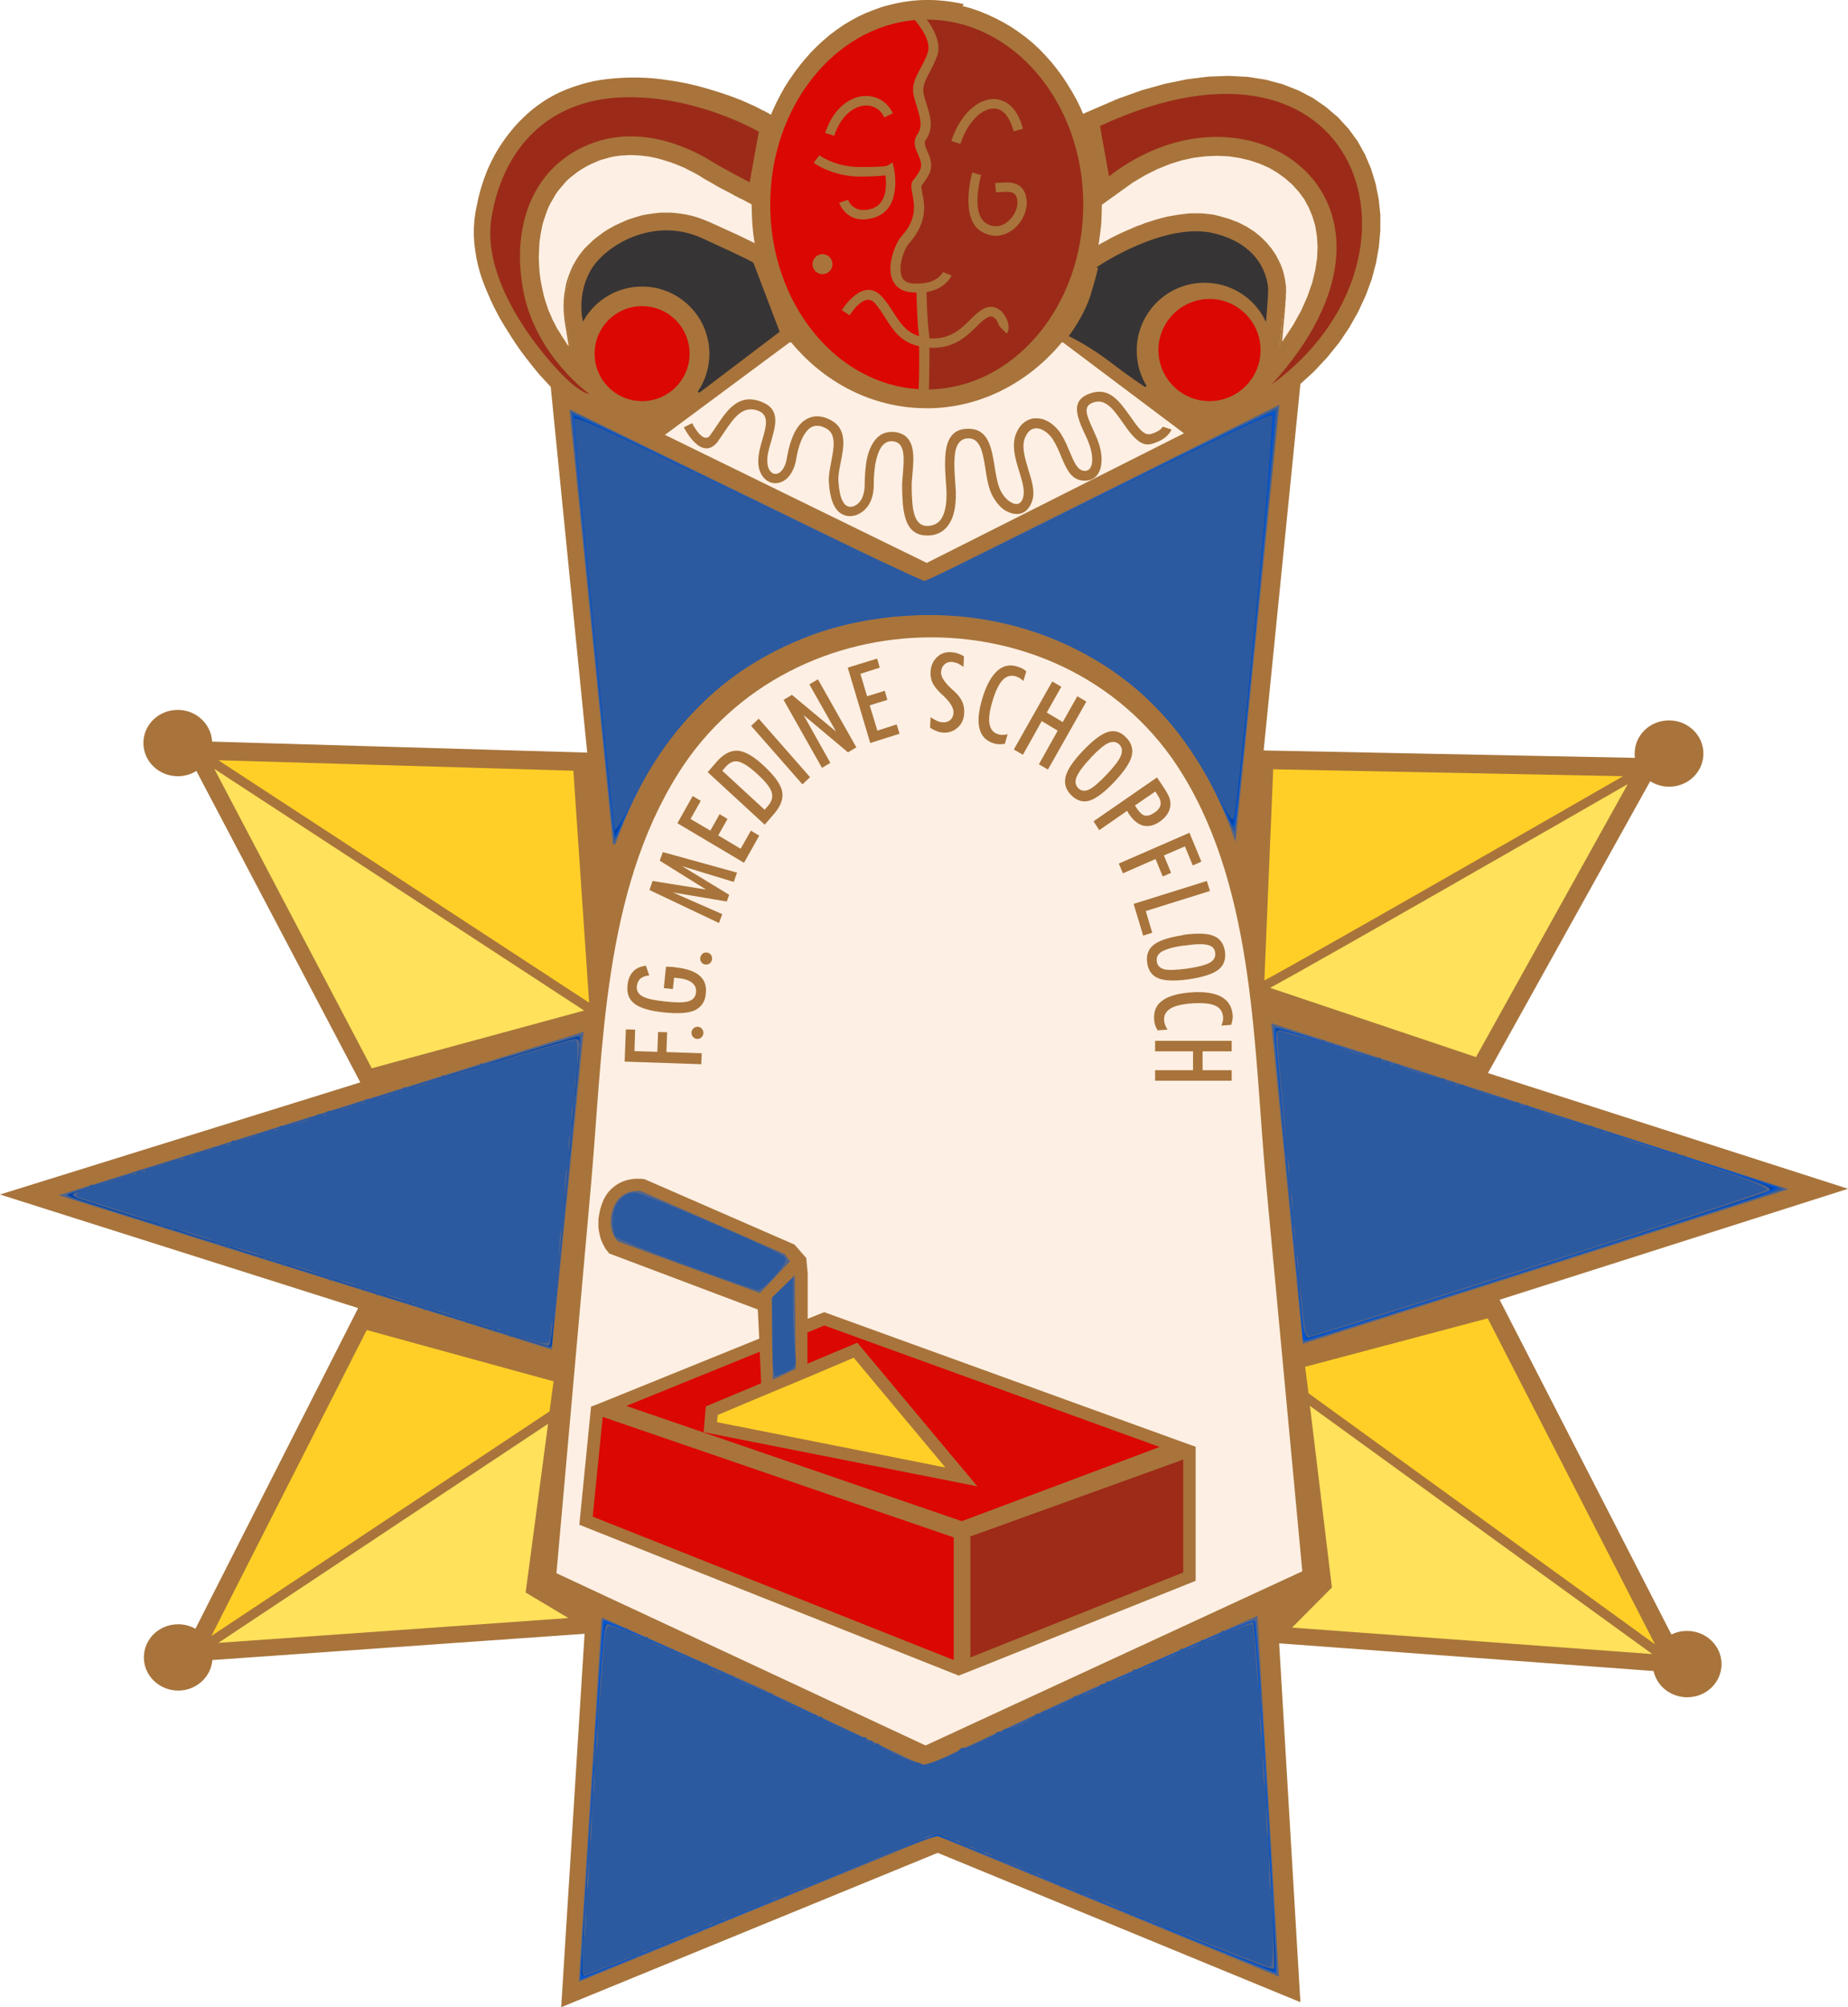 <?xml version="1.0" encoding="UTF-8" standalone="no"?>
<!-- Creator: CorelDRAW X6 -->

<svg
   xmlns:dc="http://purl.org/dc/elements/1.1/"
   xmlns:cc="http://creativecommons.org/ns#"
   xmlns:rdf="http://www.w3.org/1999/02/22-rdf-syntax-ns#"
   xmlns:svg="http://www.w3.org/2000/svg"
   xmlns="http://www.w3.org/2000/svg"
   xmlns:sodipodi="http://sodipodi.sourceforge.net/DTD/sodipodi-0.dtd"
   xmlns:inkscape="http://www.inkscape.org/namespaces/inkscape"
   xml:space="preserve"
   width="7.745in"
   height="8.412in"
   version="1.1"
   style="clip-rule:evenodd;fill-rule:evenodd;image-rendering:optimizeQuality;shape-rendering:geometricPrecision;text-rendering:geometricPrecision"
   viewBox="0 0 7745 8411.962"
   id="svg2"
   inkscape:version="0.91 r13725"
   sodipodi:docname="logo.svg"><sodipodi:namedview
   pagecolor="#ffffff"
   bordercolor="#666666"
   borderopacity="1"
   objecttolerance="10"
   gridtolerance="10"
   guidetolerance="10"
   inkscape:pageopacity="0"
   inkscape:pageshadow="2"
   inkscape:window-width="1680"
   inkscape:window-height="947"
   id="namedview61"
   showgrid="false"
   inkscape:zoom="0.8970306"
   inkscape:cx="88.748356"
   inkscape:cy="413.77178"
   inkscape:window-x="176"
   inkscape:window-y="41"
   inkscape:window-maximized="0"
   inkscape:current-layer="svg2"
   fit-margin-top="0"
   fit-margin-left="0"
   fit-margin-right="0"
   fit-margin-bottom="0" />
 <defs
   id="defs4">
  <style
   type="text/css"
   id="style6">
   <![CDATA[
    .str1 {stroke:#373435;stroke-width:7.874}
    .str0 {stroke:#A8743B;stroke-width:7.874}
    .fil9 {fill:#373435}
    .fil7 {fill:#52658C}
    .fil5 {fill:#FEFEFE}
    .fil4 {fill:#FFCF27}
    .fil3 {fill:#FFE15B}
    .fil2 {fill:#9B2B18}
    .fil8 {fill:#9D2B17}
    .fil0 {fill:#A8743B}
    .fil1 {fill:#DB0703}
    .fil6 {fill:#A8743B;fill-rule:nonzero}
   ]]>
  </style>
 </defs>
 <g
   id="Ebene_x0020_1"
   transform="translate(-265,-1633.973)">
  <g
   id="Hausorden.cdr">
   <path
   class="fil0"
   d="m 4299,1659 36,10 35,12 34,14 34,16 33,17 32,19 31,21 30,22 29,24 27,25 26,27 25,28 24,30 23,31 21,32 20,33 19,34 17,35 9,22 146,-63 101,-36 97,-27 93,-19 89,-11 84,-3 80,4 76,12 71,19 66,26 61,32 55,38 50,43 44,48 38,52 31,56 25,59 19,62 13,64 7,66 0,67 -6,68 -12,68 -18,68 -25,68 -31,67 -37,66 -43,64 -50,62 -56,60 -57,52 -154,1536 1556,31 c -1,-6 -1,-12 -1,-18 0,-77 64,-139 144,-139 79,0 144,62 144,139 0,77 -64,139 -144,139 -29,0 -57,-9 -79,-23 l -680,1223 1509,485 -1460,465 720,1403 c 20,-10 42,-15 66,-15 79,0 144,62 144,139 0,77 -64,139 -144,139 -69,0 -127,-47 -141,-110 l -1569,-116 89,1504 -1520,-626 -1578,647 98,-1565 -1560,110 c -6,72 -68,128 -143,128 -79,0 -144,-62 -144,-139 0,-77 64,-139 144,-139 26,0 51,7 72,19 L 1766,7116 265,6640 1775,6170 1088,4865 c -22,14 -49,22 -78,22 -79,0 -144,-62 -144,-139 0,-77 64,-139 144,-139 77,0 140,59 144,133 l 1572,46 -153,-1533 -3,-3 -10,-11 -11,-12 -12,-13 -13,-14 -13,-16 -14,-17 -14,-18 -15,-19 -15,-20 -15,-21 -15,-22 -15,-23 -15,-24 -15,-24 -15,-25 -14,-26 -14,-27 -13,-27 -12,-28 -12,-28 -11,-29 -10,-30 -8,-30 -7,-31 -5,-31 -4,-31 -2,-32 0,-32 2,-32 4,-32 6,-30 6,-29 7,-28 8,-28 9,-27 10,-27 11,-26 12,-25 13,-25 14,-24 15,-23 16,-23 17,-22 17,-21 18,-20 19,-19 20,-19 21,-18 22,-17 23,-16 24,-15 25,-14 25,-12 26,-11 27,-10 28,-9 28,-8 29,-7 30,-5 30,-4 31,-3 32,-2 32,-1 31,0 31,1 30,2 29,3 29,4 28,4 28,5 27,5 26,6 25,6 25,7 24,7 23,7 22,7 21,7 20,7 19,7 18,7 17,7 16,7 15,7 14,6 12,6 11,6 10,5 9,4 7,4 6,3 4,2 3,2 8,5 8,-19 16,-34 17,-33 18,-32 20,-31 21,-30 22,-29 23,-28 24,-27 25,-25 26,-24 27,-23 28,-21 29,-20 30,-18 31,-17 32,-15 33,-13 33,-12 c 109,-32 208,-42 345,-13 z m -1443,3588 -86,0 18,260 7,-34 13,-56 14,-55 15,-55 17,-55 2,-6 z m 578,-2587 -1,-4 -6,-40 -4,-41 -3,-41 -1,-42 0,-4 -47,-24 -3,-2 -5,-3 -7,-4 -9,-5 -10,-5 -11,-6 -12,-7 -13,-7 -14,-7 -14,-8 -14,-8 -14,-8 -14,-8 -14,-8 -13,-8 -6,-4 -7,-4 -7,-4 -8,-5 -9,-5 -10,-5 -10,-5 -11,-5 -11,-5 -12,-5 -13,-5 -13,-5 -14,-5 -14,-5 -14,-4 -15,-4 -15,-4 -16,-3 -16,-3 -16,-2 -16,-2 -17,-1 -17,-1 -17,0 -17,1 -17,1 -17,2 -17,3 -17,4 -17,5 -17,6 -18,7 -17,8 -17,8 -16,9 -15,9 -15,10 -14,11 -13,11 -13,12 -12,12 -12,13 -11,13 -10,14 -10,15 -9,15 -8,16 -8,16 -7,17 -7,17 -6,18 -5,18 -5,19 -4,19 -3,20 -2,20 -2,21 -1,21 0,22 1,22 1,23 2,23 3,24 4,24 4,23 5,22 6,22 7,21 8,20 8,20 9,19 9,19 10,18 10,17 10,17 11,16 11,15 11,15 6,8 -20,-123 -1,-9 -1,-10 -1,-12 -1,-13 0,-14 0,-16 1,-17 2,-18 3,-18 4,-19 5,-20 6,-20 8,-21 10,-21 11,-21 8,-13 9,-13 10,-12 11,-12 11,-12 12,-12 13,-11 13,-11 14,-11 15,-10 15,-10 16,-9 16,-9 17,-8 17,-8 18,-7 19,-7 19,-6 19,-5 20,-4 20,-4 21,-3 21,-2 21,-1 22,0 22,2 22,3 22,4 23,5 23,7 23,8 22,9 36,17 31,14 28,13 24,11 21,10 18,8 15,7 12,6 10,5 4,2 z m 2200,420 13,-17 41,-64 34,-61 27,-59 20,-57 14,-54 8,-51 2,-48 -3,-46 -8,-43 -12,-40 -16,-38 -20,-35 -23,-32 -27,-30 -30,-27 -33,-24 -36,-21 -39,-17 -41,-14 -44,-10 -46,-6 -47,-2 -49,2 -50,6 -51,11 -52,16 -52,21 -52,26 -52,31 -131,94 0,2 -1,43 -3,42 -4,42 -6,41 -2,10 7,-4 11,-6 12,-7 13,-7 14,-8 15,-8 16,-8 17,-8 18,-8 19,-8 20,-8 20,-8 21,-8 21,-7 22,-7 22,-6 23,-6 23,-5 23,-4 24,-3 24,-2 24,-1 25,0 25,2 25,3 25,5 42,12 39,15 35,18 31,20 27,22 23,23 20,24 16,24 13,24 10,23 8,22 6,20 4,18 2,16 1,14 0,11 0,7 0,7 0,7 0,8 0,8 -1,9 -1,9 -1,9 -1,9 -1,9 -1,9 -1,8 -1,8 -1,7 -1,7 -10,111 z"
   id="path11"
   inkscape:connector-curvature="0"
   style="fill:#a8743b" />
   <path
   class="fil1"
   d="m 4118,3265 c -348,-19 -625,-358 -625,-774 0,-408 267,-743 606,-773 31,37 69,93 54,137 -9,27 -21,48 -31,67 -23,43 -41,75 -23,130 l 3,11 c 19,60 32,99 8,134 -21,30 -10,57 3,85 9,22 20,45 5,70 -9,16 -16,25 -21,31 -7,9 -11,14 -12,23 l 0,0 c -2,10 0,20 4,42 1,5 2,12 4,25 6,37 0,68 -11,93 -11,26 -28,46 -41,61 -16,18 -40,71 -44,120 -1,16 0,33 4,47 l 0,0 c 4,16 12,30 25,42 14,13 34,21 60,23 7,1 14,1 20,1 1,41 3,133 10,173 0,3 1,6 1,10 -55,-17 -81,-59 -108,-100 -14,-23 -29,-45 -48,-66 -80,-88 -168,57 -168,57 l 33,21 c 0,0 61,-100 105,-51 16,18 30,39 43,60 33,52 65,104 143,121 1,56 0,136 -2,179 z M 2956,2917 c 110,0 199,89 199,199 0,110 -89,199 -199,199 -110,0 -199,-89 -199,-199 0,-110 89,-199 199,-199 z m 2378,-30 c 118,0 214,96 214,214 0,118 -96,214 -214,214 -118,0 -214,-96 -214,-214 0,-118 96,-214 214,-214 z M 3712,2699 c 23,0 42,19 42,42 0,23 -19,42 -42,42 -23,0 -42,-19 -42,-42 0,-23 19,-42 42,-42 z m 12,-509 c 17,-53 44,-91 74,-116 26,-22 54,-34 82,-37 28,-3 56,3 79,17 20,12 37,31 48,55 l -36,17 c -8,-17 -19,-30 -33,-38 -16,-10 -35,-14 -54,-11 -20,2 -41,12 -61,28 -25,21 -47,53 -62,98 l -38,-12 z m -26,94 c 0,0 66,50 171,50 105,0 113,-5 113,-5 l 24,-14 6,27 c 0,0 36,165 -80,203 -117,38 -150,-61 -150,-61 l 37,-13 c 0,0 21,63 101,37 63,-20 61,-102 56,-139 -19,2 -52,5 -107,5 -117,0 -194,-58 -194,-58 l 24,-31 z"
   id="path13"
   inkscape:connector-curvature="0"
   style="fill:#db0703" />
   <path
   class="fil2"
   d="m 4149,1716 c 362,0 656,347 656,775 0,425 -289,769 -647,775 1,-42 3,-118 2,-175 100,6 153,-45 197,-88 16,-16 31,-30 46,-38 10,-6 19,-6 25,-2 5,3 10,7 13,12 l 0,0 c 4,6 7,13 9,19 l 0,0 c 2,7 7,9 6,10 l 28,28 c 9,-9 11,-30 4,-50 l 0,0 c -3,-10 -8,-21 -15,-30 l 0,0 c -7,-10 -16,-19 -27,-25 -17,-9 -38,-11 -62,3 -19,10 -36,27 -54,45 -38,38 -85,83 -169,77 l -1,0 c -1,-10 -1,-18 -2,-24 -6,-39 -9,-131 -10,-170 82,-14 105,-69 105,-69 l -36,-15 c 0,0 -23,55 -126,48 -17,-1 -28,-6 -36,-13 -7,-6 -11,-14 -13,-23 l 0,0 c -3,-10 -3,-22 -3,-34 3,-40 21,-82 34,-96 15,-17 34,-41 48,-72 14,-32 22,-70 14,-116 -1,-7 -3,-17 -5,-26 -3,-16 -4,-24 -4,-27 l 0,0 c 0,-1 2,-3 5,-8 5,-7 13,-17 23,-35 25,-42 10,-75 -3,-105 -8,-18 -15,-35 -6,-47 35,-51 20,-98 -3,-169 l -3,-11 c -12,-39 2,-65 20,-100 11,-20 23,-43 34,-73 17,-50 -12,-108 -44,-151 l 2,0 z m 364,468 c -10,-39 -26,-66 -44,-81 -13,-11 -28,-15 -44,-14 -16,1 -34,8 -51,20 -33,24 -64,68 -84,128 l -38,-12 c 22,-68 59,-119 99,-148 23,-17 48,-26 72,-28 25,-1 49,6 71,23 25,20 46,53 58,102 l -38,10 z m -136,183 c 0,0 -47,165 23,204 13,8 27,11 39,11 16,0 31,-6 44,-15 14,-10 25,-23 33,-37 8,-15 13,-31 13,-45 0,-24 -7,-36 -16,-41 -10,-6 -26,-7 -40,-6 l -34,2 -3,-39 34,-2 c 20,-1 43,-1 63,11 20,12 35,35 35,75 0,21 -7,44 -18,65 -11,19 -26,37 -45,50 -19,13 -42,22 -66,22 -19,0 -38,-5 -58,-16 -97,-54 -42,-249 -41,-249 l 38,11 z"
   id="path15"
   inkscape:connector-curvature="0"
   style="fill:#9b2b18" />
   <path
   class="fil2"
   d="m 3445,2186 c 0,0 -262,-155 -573,-144 -310,11 -499,214 -547,503 -48,288 240,606 310,673 70,67 100,67 100,67 0,0 -231,-163 -279,-444 -48,-281 54,-511 278,-602 224,-91 443,28 508,68 65,40 165,91 165,91 l 38,-211 z"
   id="path17"
   inkscape:connector-curvature="0"
   style="fill:#9b2b18" />
   <polygon
   class="fil3"
   points="5755,7526 7190,8566 5680,8455 5847,8287 "
   id="polygon19"
   style="fill:#ffe15b" />
   <polygon
   class="fil4"
   points="5749,7473 5735,7362 6500,7159 7201,8525 "
   id="polygon21"
   style="fill:#ffcf27" />
   <polygon
   class="fil3"
   points="1180,8519 2562,7601 2468,8308 2647,8415 "
   id="polygon23"
   style="fill:#ffe15b" />
   <polygon
   class="fil4"
   points="1151,8490 1802,7208 2585,7423 2568,7549 "
   id="polygon25"
   style="fill:#ffcf27" />
   <polygon
   class="fil3"
   points="2713,5869 1823,6111 1163,4856 "
   id="polygon27"
   style="fill:#ffe15b" />
   <polygon
   class="fil4"
   points="1180,4820 2668,4864 2734,5836 "
   id="polygon29"
   style="fill:#ffcf27" />
   <path
   class="fil3"
   d="m 5588,5774 863,290 636,-1144 c -252,145 -1278,734 -1499,854 z"
   id="path31"
   inkscape:connector-curvature="0"
   style="fill:#ffe15b" />
   <path
   class="fil4"
   d="m 5601,4858 -37,885 c 197,-106 1246,-708 1503,-856 l -1465,-29 z"
   id="path33"
   inkscape:connector-curvature="0"
   style="fill:#ffcf27" />
   <path
   class="fil5"
   d="m 2597,8227 c 516,241 1032,481 1547,722 526,-243 1053,-487 1579,-730 -50,-535 -100,-1070 -150,-1605 -54,-573 -44,-1235 -353,-1737 -471,-766 -1638,-759 -2113,-1 -315,502 -314,1147 -365,1722 -48,543 -97,1087 -145,1630 z m 454,-4770 523,-388 7,0 c 133,161 321,264 531,275 l 46,1 c 220,-3 418,-109 557,-276 l 5,0 507,381 -1078,543 -1098,-537 z"
   id="path35"
   inkscape:connector-curvature="0"
   style="fill:#fdefe3;fill-opacity:1" />
   <polygon
   class="fil0"
   points="2742,7529 2781,7514 3447,7244 3441,7122 2818,6887 2808,6874 2805,6871 2802,6866 2798,6859 2794,6852 2790,6843 2785,6832 2781,6820 2778,6807 2775,6793 2773,6777 2773,6760 2773,6743 2776,6724 2780,6704 2786,6684 2794,6663 2805,6643 2817,6627 2831,6613 2846,6601 2861,6592 2876,6585 2891,6580 2905,6577 2917,6575 2929,6574 2939,6574 2947,6574 2954,6574 2959,6575 2967,6576 3595,6850 3644,6906 3650,6970 3650,7161 3719,7133 5242,7685 5276,7697 5276,7697 5276,7697 5276,8259 4314,8644 4283,8656 4280,8657 4280,8655 2693,8024 2742,7530 2741,7530 "
   id="polygon37"
   style="fill:#a8743b" />
   <path
   class="fil1"
   d="m 2749,7990 42,-418 1471,505 0,514 -1513,-601 z m 474,-462 232,-97 -6,-132 -559,227 1406,483 829,-311 -1405,-509 -71,29 0,131 209,-88 503,602 -1147,-227 9,-108 z"
   id="path39"
   inkscape:connector-curvature="0"
   style="fill:#db0703" />
   <polygon
   class="fil4"
   points="3843,7324 4227,7784 3270,7594 3273,7564 3458,7486 3650,7406 "
   id="polygon41"
   style="fill:#ffcf27" />
   <path
   class="fil2"
   d="m 4875,2162 c 14,77 24,134 38,211 594,-461 1374,111 682,872 718,-523 379,-1594 -720,-1083 z"
   id="path43"
   inkscape:connector-curvature="0"
   style="fill:#9b2b18" />
   <path
   class="fil6"
   d="m 3165,3406 c 0,0 45,92 76,53 l 0,0 0,0 0,-1 c 9,-12 19,-26 28,-40 44,-66 91,-136 185,-101 82,30 63,96 43,166 -9,30 -18,61 -16,88 1,22 9,37 19,44 4,3 9,5 14,5 5,0 10,-1 16,-4 14,-9 28,-29 33,-64 7,-41 18,-78 33,-107 12,-23 27,-41 45,-52 19,-12 41,-17 65,-13 13,2 26,7 40,14 70,37 56,110 42,180 -6,29 -11,57 -9,80 3,37 8,62 17,79 7,14 15,21 25,24 2,0 4,1 7,1 9,0 20,-3 30,-11 11,-9 21,-22 26,-43 3,-11 5,-24 5,-40 0,-28 2,-59 6,-88 5,-34 15,-65 31,-89 18,-27 42,-43 76,-43 5,0 11,0 17,1 84,14 77,100 70,177 -2,21 -4,42 -3,58 l 0,10 c 2,64 5,148 64,148 3,0 4,0 6,0 27,-2 46,-14 57,-35 13,-23 19,-57 19,-96 0,-9 0,-17 -1,-25 0,-8 -1,-19 -2,-30 -2,-30 -4,-60 -3,-90 2,-74 22,-134 101,-131 82,2 94,82 107,161 6,37 12,74 25,99 12,23 27,39 43,48 9,5 17,8 24,7 6,0 12,-2 16,-7 5,-5 10,-13 12,-25 l 0,0 0,0 c 6,-26 -5,-64 -17,-103 -17,-54 -34,-112 -13,-161 10,-24 24,-41 41,-51 13,-8 26,-12 41,-12 14,0 28,2 41,8 25,11 49,32 67,61 l 0,0 0,1 0,0 c 15,23 25,49 35,72 17,41 32,76 59,78 6,1 11,0 15,-2 5,-2 9,-6 12,-11 4,-6 6,-15 7,-25 2,-23 -3,-51 -15,-81 l 0,0 0,0 c -5,-14 -12,-28 -18,-41 -8,-17 -15,-33 -20,-48 -18,-52 -18,-94 44,-116 81,-29 123,32 169,96 8,11 15,22 22,31 40,54 57,47 81,37 l 2,-1 c 26,-11 31,-24 31,-24 l 37,12 c 0,0 -12,31 -53,49 l -2,1 c -41,17 -69,29 -128,-49 -9,-12 -16,-22 -23,-32 -36,-52 -71,-101 -123,-82 -32,11 -31,36 -20,66 5,14 12,29 19,45 6,14 13,28 19,43 l 0,0 0,0 c 14,36 20,70 17,99 -1,16 -5,30 -12,42 -7,13 -18,23 -32,28 -10,4 -21,5 -33,4 -51,-4 -70,-50 -92,-102 -9,-22 -19,-46 -32,-66 l 0,0 0,-1 0,0 c -14,-22 -31,-37 -49,-45 -8,-4 -17,-5 -24,-5 -7,0 -14,2 -21,6 -10,6 -18,17 -25,33 -16,37 0,87 14,135 14,44 27,87 18,123 l 0,0 0,0 c -5,19 -13,33 -23,44 -12,12 -27,18 -43,18 -15,0 -30,-4 -46,-13 -21,-12 -41,-34 -57,-64 -16,-31 -23,-71 -29,-112 -10,-63 -20,-127 -69,-128 -47,-1 -59,41 -61,93 -1,27 1,57 3,86 1,10 1,19 2,30 1,10 1,19 1,27 0,46 -7,86 -24,116 -18,32 -47,53 -89,55 -3,0 -6,0 -8,0 -97,0 -101,-106 -104,-186 l 0,-10 c -1,-19 1,-41 3,-63 5,-60 11,-127 -37,-135 -3,-1 -7,-1 -11,-1 -19,0 -32,10 -43,25 -12,19 -20,45 -25,73 -4,26 -6,55 -6,82 0,19 -2,36 -6,51 -8,30 -23,50 -40,63 -18,14 -37,20 -54,20 -6,0 -12,-1 -17,-2 -21,-6 -38,-19 -50,-44 -11,-22 -18,-52 -21,-94 -2,-28 4,-59 10,-90 11,-56 22,-115 -22,-138 -10,-5 -19,-9 -28,-10 -14,-2 -26,0 -37,7 -12,8 -22,21 -31,37 -13,25 -23,57 -29,95 -8,47 -29,77 -52,91 -12,7 -25,10 -37,10 -13,0 -25,-5 -35,-12 -19,-14 -34,-39 -35,-74 -1,-33 8,-67 18,-100 15,-52 29,-100 -19,-118 -65,-24 -103,33 -139,86 -10,14 -19,29 -29,42 l 0,0 0,0 0,1 c -70,90 -142,-59 -143,-59 l 35,-18 z m 1941,2590 321,0 0,44 -122,0 0,79 122,0 0,44 -321,0 0,-44 159,0 0,-79 -159,0 0,-44 z m 10,-45 c -4,-7 -8,-14 -10,-22 -2,-7 -4,-15 -4,-24 -2,-34 9,-60 35,-78 26,-19 66,-30 119,-34 55,-4 97,2 127,18 29,16 45,41 48,76 1,8 0,15 -1,22 -1,7 -3,13 -5,20 l -41,3 c 3,-7 4,-13 6,-19 1,-6 1,-11 1,-16 -2,-24 -13,-40 -34,-49 -21,-9 -53,-12 -97,-9 -41,3 -71,10 -90,22 -19,12 -28,28 -26,50 0,6 2,12 4,18 2,6 6,13 10,20 l -42,3 z m 114,-355 c -45,6 -76,15 -94,25 -18,10 -25,24 -23,42 2,17 13,28 31,33 19,5 51,3 98,-3 46,-7 77,-15 94,-25 17,-10 24,-24 22,-41 -2,-18 -13,-29 -32,-33 -19,-5 -52,-4 -97,3 z m -7,-44 c 58,-8 101,-7 128,4 27,11 43,33 48,66 4,33 -5,58 -28,76 -23,18 -64,31 -123,40 -58,8 -101,7 -128,-4 -27,-11 -43,-33 -47,-65 -5,-33 5,-58 28,-76 23,-18 64,-31 122,-40 z m -207,-130 307,-96 13,42 -269,84 27,91 -38,12 -40,-133 z m -62,-169 296,-129 50,121 -36,16 -33,-80 -88,38 30,73 -35,15 -30,-73 -137,60 -17,-41 z m 68,-243 9,14 c 11,16 22,26 33,28 11,2 25,-2 40,-13 15,-10 23,-21 25,-33 2,-12 -3,-27 -15,-44 l -7,-11 -86,59 z m -174,66 266,-184 30,45 c 11,17 18,30 22,41 4,11 5,21 4,32 -1,12 -5,24 -13,36 -8,12 -18,22 -31,31 -24,17 -48,22 -70,17 -22,-6 -43,-23 -61,-51 -2,-3 -3,-5 -4,-7 -1,-2 -2,-3 -2,-4 l -117,81 -24,-37 z m -12,-265 c -32,33 -51,60 -59,79 -8,19 -5,35 7,47 12,12 27,14 45,6 17,-8 43,-30 75,-64 32,-34 52,-60 59,-79 7,-19 5,-34 -7,-46 -12,-12 -28,-14 -46,-6 -18,8 -43,29 -75,63 z m -32,-31 c 41,-43 75,-69 103,-78 28,-9 54,-2 77,22 23,23 31,49 24,78 -7,29 -32,65 -73,109 -41,43 -75,69 -103,78 -28,9 -53,1 -77,-22 -23,-23 -31,-49 -24,-78 7,-29 31,-65 72,-108 z m -290,-5 161,-285 38,22 -61,108 67,40 61,-108 38,22 -161,285 -38,-22 79,-141 -67,-40 -79,141 -38,-22 z m -39,-24 c -8,2 -16,2 -23,2 -8,0 -15,-2 -23,-4 -31,-10 -51,-30 -59,-62 -8,-31 -4,-73 12,-126 16,-54 37,-92 62,-115 25,-23 54,-29 86,-18 7,2 14,5 20,8 6,3 11,7 16,12 l -12,40 c -5,-5 -10,-9 -15,-12 -5,-3 -10,-5 -15,-7 -22,-7 -41,-2 -57,15 -16,17 -30,46 -43,90 -12,40 -16,71 -12,94 4,22 16,37 36,43 6,2 12,3 18,3 6,0 14,-1 22,-3 l -12,41 z m -311,-112 c 10,7 19,12 28,16 8,4 17,6 24,6 13,1 24,-3 32,-10 8,-7 13,-18 13,-31 1,-19 -13,-42 -41,-69 -3,-3 -6,-6 -8,-7 -18,-17 -31,-33 -38,-47 -7,-14 -10,-30 -9,-47 1,-25 10,-45 26,-61 16,-16 36,-23 58,-22 10,1 20,2 29,5 9,3 18,7 27,13 l -2,44 c -8,-6 -16,-11 -24,-15 -8,-3 -16,-5 -23,-6 -14,-1 -25,3 -33,11 -9,8 -13,18 -14,32 -1,19 14,42 44,70 3,3 5,5 7,6 18,16 30,31 37,46 7,14 10,31 9,49 -1,25 -10,46 -27,61 -17,15 -37,23 -61,21 -9,0 -18,-2 -27,-6 -9,-3 -18,-8 -28,-14 l 2,-45 z m -252,108 -94,-315 123,-38 11,38 -81,26 28,94 74,-23 11,38 -74,23 32,106 81,-26 12,39 -123,39 z m -202,105 -161,-285 35,-21 185,154 -112,-198 36,-21 161,285 -35,21 -186,-156 112,200 -35,21 z m -82,69 -215,-245 32,-30 215,245 -32,30 z m -159,107 15,-17 c 16,-19 21,-38 15,-57 -6,-20 -26,-45 -59,-75 -33,-31 -60,-48 -79,-53 -20,-5 -38,3 -54,21 l -15,17 178,164 z m 1,62 -239,-220 38,-44 c 29,-33 59,-48 89,-46 30,3 67,24 110,65 44,41 69,76 75,106 6,30 -6,62 -35,95 l -38,44 z m -88,159 -278,-165 64,-114 34,20 -43,76 83,49 39,-69 33,20 -39,69 94,56 43,-76 35,21 -64,114 z m -102,254 -293,-139 13,-38 224,36 -194,-121 13,-36 311,86 -14,39 -216,-66 197,120 -10,28 -226,-38 207,91 -14,38 z m -60,173 c -7,-1 -12,-5 -16,-10 -4,-6 -5,-12 -4,-19 1,-7 5,-12 10,-17 6,-4 12,-5 19,-4 7,1 12,5 16,10 4,6 5,12 4,19 -1,7 -5,13 -10,17 -6,4 -12,5 -18,4 z m -162,9 c 7,0 13,1 20,1 6,0 13,1 18,2 47,5 81,17 101,35 21,18 30,43 26,76 -3,33 -19,56 -46,69 -27,12 -69,15 -128,9 -59,-6 -100,-18 -124,-36 -24,-18 -34,-44 -30,-78 2,-24 10,-43 23,-57 13,-14 31,-22 54,-25 l 14,41 c -16,1 -28,6 -37,13 -8,7 -13,18 -15,31 -2,19 6,34 23,43 17,10 49,17 96,22 46,5 79,5 98,-1 19,-6 29,-18 31,-37 2,-17 -4,-31 -17,-41 -13,-10 -33,-17 -60,-19 -4,0 -7,-1 -9,-1 -2,0 -4,0 -6,0 l -5,47 -38,-4 9,-88 z m 130,303 c -7,0 -13,-3 -18,-8 -5,-5 -7,-11 -7,-18 0,-7 3,-13 8,-18 5,-5 11,-7 18,-7 7,0 13,3 17,8 5,5 7,11 7,18 0,7 -3,13 -8,18 -5,5 -11,7 -18,7 z m 16,106 -321,-11 5,-135 39,1 -3,90 96,3 3,-83 38,1 -3,83 148,5 -2,44 z"
   id="path45"
   inkscape:connector-curvature="0"
   style="fill:#a8743b;fill-rule:nonzero" />
   <path
   class="fil7"
   d="m 2791,8414 640,285 53,25 48,23 48,23 48,23 48,23 48,23 48,23 97,45 48,23 48,23 48,23 48,23 80,37 81,-37 99,-46 49,-23 49,-23 49,-23 49,-23 49,-23 49,-23 99,-46 49,-23 39,-18 733,-322 90,1512 -1438,-592 -1496,613 95,-1522 z M 5593,5922 7760,6618 5725,7266 5593,5921 Z M 4749,3040 c 0,0 62,-81 90,-171 28,-90 32,-118 32,-118 0,0 277,-187 483,-136 206,51 222,204 222,234 0,23 -6,90 -8,119 -48,-92 -144,-154 -255,-154 -159,0 -288,129 -288,288 0,55 15,107 42,150 -17,-11 -71,-46 -144,-103 -90,-69 -173,-109 -173,-109 z M 2711,5958 511,6643 2578,7290 2711,5959 Z m 241,668 602,264 22,30 -126,133 -595,-216 c 0,0 -51,-48 -21,-137 30,-89 118,-74 118,-74 z m 643,353 1,2 4,390 -96,45 -5,-341 96,-96 z m -942,-3629 1483,724 1491,-744 -184,1832 c -43,-125 -98,-244 -169,-356 -502,-797 -1745,-789 -2252,-1 -75,116 -132,239 -178,367 l -10,0 -182,-1822 z m 56,-380 c -5,-25 -16,-117 35,-204 60,-102 260,-222 459,-132 199,90 215,102 215,102 l 109,286 -335,254 c 31,-46 49,-100 49,-160 0,-158 -128,-286 -286,-286 -105,0 -196,56 -246,140 z"
   id="path47"
   inkscape:connector-curvature="0"
   style="fill:#52658c" />
   <polygon
   class="fil8"
   points="4332,8073 5207,7757 5224,7750 5224,8224 4332,8580 "
   id="polygon49"
   style="fill:#9d2b17" />
   <polygon
   class="fil0 str0"
   points="2855,5247 2769,5247 2787,5507 2794,5473 2807,5417 2821,5362 2836,5307 2853,5253 "
   id="polygon51"
   style="fill:#a8743b;stroke:#a8743b;stroke-width:7.874" />
   <polygon
   class="fil5 str0"
   points="2896,2559 2914,2553 2933,2547 2953,2541 2973,2537 2993,2534 3014,2531 3035,2529 3056,2529 3078,2529 3100,2531 3122,2534 3145,2538 3167,2543 3190,2550 3212,2558 3234,2567 3270,2583 3302,2598 3329,2610 3353,2621 3374,2631 3392,2640 3407,2647 3419,2653 3429,2658 3433,2660 3432,2655 3426,2615 3422,2574 3420,2533 3419,2491 3419,2488 3372,2463 3368,2462 3363,2459 3356,2455 3347,2451 3337,2445 3326,2439 3314,2433 3301,2426 3287,2419 3273,2411 3259,2403 3245,2395 3231,2387 3217,2379 3204,2371 3198,2367 3191,2363 3184,2359 3175,2354 3167,2350 3157,2345 3147,2340 3136,2334 3124,2329 3112,2324 3100,2319 3086,2314 3073,2309 3059,2305 3044,2300 3029,2296 3014,2292 2999,2289 2983,2286 2967,2284 2951,2282 2934,2281 2917,2280 2901,2280 2884,2281 2867,2282 2850,2284 2832,2287 2815,2291 2798,2296 2780,2301 2763,2308 2745,2316 2728,2324 2712,2333 2697,2342 2682,2352 2668,2363 2654,2374 2641,2385 2629,2398 2618,2411 2607,2424 2596,2438 2587,2452 2578,2468 2569,2483 2561,2499 2554,2516 2548,2533 2542,2551 2536,2569 2532,2588 2528,2608 2525,2628 2522,2648 2521,2669 2520,2690 2519,2712 2520,2734 2521,2757 2523,2780 2526,2804 2530,2827 2535,2850 2540,2873 2546,2894 2553,2915 2560,2936 2569,2956 2577,2975 2587,2994 2596,3012 2607,3029 2617,3046 2628,3062 2638,3078 2649,3092 2655,3100 2635,2977 2634,2968 2633,2957 2632,2946 2631,2932 2631,2918 2631,2903 2632,2886 2634,2868 2637,2850 2640,2831 2645,2811 2652,2791 2660,2770 2669,2750 2681,2729 2689,2716 2698,2703 2708,2690 2718,2678 2730,2666 2742,2655 2754,2643 2768,2632 2781,2622 2796,2611 2811,2601 2827,2592 2843,2583 2860,2575 2878,2567 "
   id="polygon53"
   style="fill:#fdefe3;stroke:#a8743b;stroke-width:7.874;fill-opacity:1" />
   <polygon
   class="fil5 str0"
   points="4878,2534 4876,2576 4871,2618 4865,2659 4863,2669 4870,2665 4881,2658 4894,2651 4907,2644 4921,2636 4937,2628 4953,2620 4970,2612 4988,2604 5007,2596 5027,2587 5047,2580 5067,2572 5089,2565 5111,2558 5133,2552 5156,2546 5179,2542 5202,2538 5226,2535 5250,2532 5274,2532 5299,2532 5323,2534 5348,2537 5373,2543 5415,2555 5454,2570 5489,2588 5520,2608 5547,2630 5570,2653 5590,2677 5606,2700 5619,2724 5630,2747 5638,2769 5643,2789 5647,2807 5649,2823 5651,2837 5651,2848 5651,2855 5651,2862 5650,2870 5650,2877 5650,2886 5649,2894 5648,2903 5648,2912 5647,2921 5646,2929 5646,2938 5645,2946 5644,2954 5644,2962 5643,2968 5633,3079 5646,3062 5688,2998 5722,2937 5748,2878 5768,2821 5781,2767 5789,2716 5791,2668 5788,2622 5781,2579 5769,2539 5753,2501 5734,2466 5710,2434 5683,2404 5653,2378 5620,2354 5584,2333 5545,2316 5503,2302 5460,2292 5414,2285 5367,2283 5318,2285 5268,2291 5217,2302 5166,2318 5114,2339 5062,2365 5010,2396 4879,2490 4879,2491 "
   id="polygon55"
   style="fill:#fdefe3;stroke:#a8743b;stroke-width:7.874;fill-opacity:1" />
   <path
   class="fil9 str1"
   d="m 4872,2752 c 0,0 -5,28 -32,118 -28,90 -90,171 -90,171 0,0 83,40 173,109 74,57 127,92 144,103 -27,-44 -42,-95 -42,-150 0,-159 129,-288 288,-288 111,0 207,62 255,154 2,-28 8,-95 8,-119 0,-30 -16,-183 -222,-234 -206,-51 -483,136 -483,136 z"
   id="path57"
   inkscape:connector-curvature="0"
   style="fill:#373435;stroke:#373435;stroke-width:7.874" />
   <path
   class="fil9 str1"
   d="m 3419,2737 c 0,0 -15,-11 -215,-102 -199,-90 -399,30 -459,132 -51,87 -40,179 -35,204 50,-84 141,-140 246,-140 158,0 286,128 286,286 0,59 -18,114 -49,160 l 335,-254 -109,-286 z"
   id="path59"
   inkscape:connector-curvature="0"
   style="fill:#373435;stroke:#373435;stroke-width:7.874" />
  </g>
 </g>
<path
   style="fill:#2c5aa0;fill-opacity:1"
   d="m 2573.644,3527.92 c -3.877,-27.345 -181.914,-1802.69 -180.908,-1803.976 0.719,-0.92 330.182,159.128 732.139,355.661 401.957,196.534 737.817,357.543 746.356,357.798 8.539,0.256 344.993,-164.289 747.677,-365.654 402.684,-201.365 733.507,-364.408 735.163,-362.319 2.104,2.655 -169.061,1709.542 -178.63,1781.328 -0.455,3.406 -20.157,-38.09 -43.785,-92.215 -237.715,-544.537 -714.886,-845.363 -1300.724,-820.023 -566.313,24.495 -990.311,323.462 -1214.695,856.497 -22.943,54.503 -42.11,96.309 -42.593,92.902 z"
   id="path4195"
   inkscape:connector-curvature="0" /><path
   style="fill:#2c5aa0;fill-opacity:1"
   d="m 5459.975,5605.834 c 0.089,-8.516 -28.316,-304.342 -63.117,-657.392 -34.8,-353.05 -60.967,-644.215 -58.148,-647.033 4.223,-4.223 2127.743,672.454 2136.864,680.929 3.309,3.075 -1994.22,638.98 -2007.187,638.98 -4.713,0 -8.499,-6.968 -8.412,-15.484 z"
   id="path4197"
   inkscape:connector-curvature="0" /><path
   style="fill:#2c5aa0;fill-opacity:1"
   d="M 1359.733,5353.893 C 852.177,5194.306 397.885,5051.922 350.195,5037.485 c -78.906,-23.887 -83.922,-27.302 -55.741,-37.953 91.582,-34.616 2135.113,-666.033 2139.94,-661.206 3.151,3.152 -22.84,291.72 -57.758,641.264 -34.919,349.544 -63.403,642.501 -63.297,651.018 0.1,8.516 -6.777,15.025 -15.293,14.464 -8.516,-0.561 -430.757,-131.591 -938.313,-291.179 z"
   id="path4199"
   inkscape:connector-curvature="0" /><path
   style="fill:#0055d4;fill-opacity:1"
   d="m 2477.536,7545.216 c 25.845,-413.427 48.674,-753.369 50.732,-755.428 6.336,-6.335 614.208,268.066 990.164,446.973 l 356.397,169.599 386.821,-179.234 c 523.54,-242.583 988.027,-445.124 997.987,-435.176 9.922,9.91 97.85,1472.681 88.789,1477.098 -3.514,1.713 -304.581,-120.128 -669.039,-270.756 -364.458,-150.629 -685.215,-281.769 -712.794,-291.423 l -50.143,-17.553 -741.643,303.793 c -407.903,167.086 -742.232,303.793 -742.952,303.793 -0.72,0 19.837,-338.259 45.681,-751.686 z"
   id="path4201"
   inkscape:connector-curvature="0" /><path
   style="fill:#0055d4;fill-opacity:1"
   d="m 2569.664,3465.94 c -19.415,-140.075 -172.486,-1722.812 -167.136,-1728.162 3.316,-3.316 281.471,128.124 618.121,292.089 336.65,163.965 666.65,323.782 733.332,355.148 l 121.24,57.029 730.262,-363.477 c 401.644,-199.912 733.884,-359.855 738.311,-355.428 7.117,7.118 -147.114,1611.488 -164.959,1715.965 -6.849,40.101 -8.503,38.18 -59.486,-69.105 -145.18,-305.51 -335.928,-510.681 -600.941,-646.381 -260.938,-133.614 -540.027,-176.435 -849.97,-130.413 -296.831,44.075 -530.756,159.702 -737.032,364.308 -141.821,140.672 -242.49,298.055 -341.061,533.2 -12.218,29.146 -13.405,27.724 -20.682,-24.774 z"
   id="path4203"
   inkscape:connector-curvature="0" /><path
   style="fill:#0055d4;fill-opacity:1"
   d="m 5459.774,5600.965 c -0.033,-19.319 -97.458,-1050.847 -116.527,-1233.828 -4.044,-38.802 -1.41,-58.838 7.734,-58.838 17.296,0 163.684,46.011 1229.857,386.56 470.085,150.151 861.829,276.807 870.542,281.458 8.847,4.723 -48.584,29.092 -130.063,55.189 -393.262,125.959 -1550.853,493.855 -1681.888,534.524 -81.754,25.374 -155.611,48.79 -164.127,52.036 -8.94,3.407 -15.502,-3.82 -15.528,-17.101 z"
   id="path4205"
   inkscape:connector-curvature="0" /><path
   style="fill:#0055d4;fill-opacity:1"
   d="m 2442.874,8171.166 c 7.356,-106.861 56.835,-896.691 76.538,-1221.783 4.66,-76.884 12.815,-142.473 18.122,-145.753 13.813,-8.537 606.935,257.996 1143.01,513.637 101.233,48.275 188.476,87.774 193.872,87.774 5.397,0 162.258,-70.348 348.579,-156.329 569.851,-262.966 1021.679,-459.632 1031.701,-449.066 10.515,11.085 97.117,1448.36 87.83,1457.647 -5.524,5.524 -132.76,-45.506 -879.859,-352.89 -272.513,-112.122 -509.414,-206.522 -526.446,-209.777 -21.442,-4.099 -248.573,83.385 -738.424,284.418 -389.101,159.686 -719.93,294.297 -735.176,299.136 -27.719,8.797 -27.719,8.794 -19.747,-107.013 z"
   id="path4207"
   inkscape:connector-curvature="0" /><path
   style="fill:#0044aa;fill-opacity:1"
   d="M 1471.215,5387.082 C 319.03,5026.311 278.87,5013.423 285.672,5006.622 c 12.553,-12.553 2104.886,-661.162 2132.826,-661.162 18.101,0 21.401,-45.512 -50.3,693.642 -30.068,309.968 -54.669,573.346 -54.669,585.284 0,11.938 -4.181,21.462 -9.29,21.164 -5.11,-0.298 -379.97,-116.608 -833.023,-258.468 z"
   id="path4209"
   inkscape:connector-curvature="0" /><path
   style="fill:#0044aa;fill-opacity:1"
   d="M 2569.661,3439.963 C 2535.493,3148.465 2402.186,1753.163 2407.81,1745.898 c 4.649,-6.006 234.884,102.741 898,424.152 303.899,147.299 558.808,267.817 566.463,267.817 7.656,0 202.155,-93.516 432.22,-207.813 719.182,-357.292 1020.019,-501.423 1028.627,-492.814 12.12,12.12 -131.38,1549.152 -156.194,1673.004 l -9.927,49.548 -63.015,-123.87 c -155.831,-306.317 -339.082,-492.835 -616.543,-627.537 -291.116,-141.331 -638.875,-171.593 -977.276,-85.045 -381.785,97.644 -692.487,369.732 -879.833,770.487 l -52.832,113.014 -7.839,-66.879 z"
   id="path4211"
   inkscape:connector-curvature="0" /><path
   style="fill:#0044aa;fill-opacity:1"
   d="m 5448.456,5444.803 c -8.409,-90.27 -34.376,-363.8 -57.705,-607.845 -23.329,-244.045 -42.416,-462.529 -42.416,-485.521 l 0,-41.803 65.031,18.778 c 232.255,67.065 2008.081,637.233 2020.167,648.619 5.71,5.379 -41.67,26.93 -105.289,47.89 -316.523,104.283 -1835.228,584.009 -1848.842,584.009 -11.063,0 -20.145,-48.17 -30.947,-164.127 z"
   id="path4213"
   inkscape:connector-curvature="0" /><path
   style="fill:#0044aa;fill-opacity:1"
   d="m 2437.278,8263.672 c -0.512,-95.622 90.986,-1449.22 98.49,-1457.035 12.805,-13.337 389.509,153.242 1056.889,467.355 l 281.978,132.717 405.499,-185.676 c 588.998,-269.7 964.273,-431.916 974.815,-421.374 5.295,5.295 47.893,635.84 68.095,1007.957 7.027,129.444 16.011,284.126 19.964,343.738 4.162,62.767 2.401,108.386 -4.185,108.386 -6.255,0 -175.29,-67.252 -375.636,-149.449 -200.345,-82.197 -515.423,-210.662 -700.172,-285.478 l -335.908,-136.029 -128.603,49.008 c -70.732,26.954 -393.374,157.439 -716.984,289.965 -323.61,132.527 -600.923,244.888 -616.251,249.692 -21.865,6.853 -27.897,3.884 -27.991,-13.777 z"
   id="path4215"
   inkscape:connector-curvature="0" /><path
   style="fill:#52658c;fill-opacity:1"
   d="m 192.647,503.393 c -7.358,-2.329 -24.163,-7.583 -37.345,-11.676 C 114.315,478.992 33.299,453.399 29.839,452.083 c -2.564,-0.975 -2.924,-1.452 -1.623,-2.149 4.448,-2.385 185.216,-58.031 188.515,-58.031 1.955,0 2.126,0.569 1.587,5.295 -0.332,2.912 -2.605,26.866 -5.052,53.231 -5.011,54.005 -5.401,57.454 -6.474,57.305 -0.422,-0.059 -6.788,-2.012 -14.145,-4.341 z"
   id="path4217"
   inkscape:connector-curvature="0"
   transform="matrix(11.111,0,0,11.111,0,-0.106)" /><path
   style="fill:#52658c;fill-opacity:1"
   d="m 219.874,744.455 c -0.379,-3.745 0.679,-23.645 3.481,-65.48 4.145,-61.886 4.525,-66.344 5.653,-66.344 2.914,0 32.433,13.112 87.487,38.861 17.227,8.057 31.715,14.649 32.195,14.649 0.48,0 19.494,-8.482 42.254,-18.85 40.447,-18.424 69.628,-31.235 77.771,-34.142 l 4.06,-1.45 0.696,6.876 c 2.178,21.508 8.035,123.055 7.148,123.942 -0.802,0.802 -7.42,-1.787 -70.929,-27.748 l -56.079,-22.923 -7.03,2.646 c -6.752,2.541 -41.162,16.464 -98.386,39.808 -14.819,6.045 -27.235,10.991 -27.591,10.991 -0.356,0 -0.685,-0.376 -0.731,-0.836 z"
   id="path4219"
   inkscape:connector-curvature="0"
   transform="matrix(11.111,0,0,11.111,0,-0.106)" /><path
   style="fill:#52658c;fill-opacity:1"
   d="m 491.566,500.206 c -0.536,-3.35 -6.82,-69.413 -10.064,-105.794 -0.398,-4.466 -0.16,-5.853 1.005,-5.853 2.847,0 65.917,19.844 147.653,46.458 36.362,11.84 39.314,12.987 36.788,14.301 -4.112,2.139 -170.927,55.18 -173.542,55.18 -0.634,0 -1.462,-1.931 -1.839,-4.291 z"
   id="path4221"
   inkscape:connector-curvature="0"
   transform="matrix(11.111,0,0,11.111,0,-0.106)" /><path
   style="fill:#2c5aa0;fill-opacity:1"
   d="m 231.788,312.753 c -0.756,-2.188 -15.173,-149.006 -15.173,-154.517 0,-1.666 9.1,2.452 68.004,30.776 34.426,16.554 63.247,30.099 64.045,30.099 0.799,0 16.187,-7.324 34.197,-16.276 41.341,-20.549 91,-44.501 94.512,-45.585 l 2.684,-0.829 -0.75,11.452 c -1.875,28.612 -12.207,134.169 -13.724,140.214 -0.56,2.233 -1.479,1.08 -6.077,-7.625 -10.558,-19.989 -21.38,-33.648 -34.675,-43.765 -30.223,-22.999 -68.419,-30.356 -107.885,-20.778 -5.212,1.265 -15.057,5.001 -21.879,8.302 -25.287,12.237 -43.021,30.614 -57.339,59.418 -3.203,6.443 -5.595,10.115 -5.94,9.116 z"
   id="path4223"
   inkscape:connector-curvature="0"
   transform="matrix(11.111,0,0,11.111,0,-0.106)" /><path
   style="fill:#2c5aa0;fill-opacity:1"
   d="m 492.589,502.59 c -0.373,-0.971 -0.99,-5.455 -1.371,-9.963 -0.381,-4.508 -0.995,-8.196 -1.365,-8.196 -0.37,3.8e-4 -0.499,-2.508 -0.286,-5.574 0.224,-3.235 -0.082,-5.575 -0.73,-5.575 -0.657,0 -0.873,-1.814 -0.525,-4.406 0.325,-2.423 0.215,-5.308 -0.246,-6.41 -0.46,-1.102 -0.737,-4.387 -0.614,-7.299 0.122,-2.912 -0.233,-5.295 -0.788,-5.295 -0.556,0 -0.782,-2.759 -0.502,-6.131 0.301,-3.627 0.06,-6.131 -0.59,-6.131 -0.604,0 -0.873,-1.179 -0.597,-2.62 0.276,-1.441 -0.296,-10.66 -1.269,-20.487 -0.974,-9.827 -1.77,-19.652 -1.77,-21.834 l 0,-3.967 7.873,2.182 c 4.33,1.2 8.343,1.891 8.918,1.535 0.575,-0.355 1.046,-0.061 1.046,0.654 0,0.715 0.752,1.011 1.672,0.658 0.92,-0.353 1.672,-0.233 1.672,0.265 0,1.181 15.57,5.866 16.855,5.072 0.54,-0.334 0.982,-0.022 0.982,0.693 0,0.715 0.752,1.011 1.672,0.658 0.92,-0.353 1.672,-0.102 1.672,0.557 0,0.659 0.752,0.91 1.672,0.557 0.92,-0.353 1.672,-0.23 1.672,0.273 0,0.974 14.095,5.253 16.443,4.992 0.766,-0.085 1.393,0.345 1.393,0.955 0,0.611 0.752,0.821 1.672,0.469 0.92,-0.353 1.672,-0.102 1.672,0.557 0,0.659 0.72,0.923 1.6,0.585 0.88,-0.338 1.758,-0.256 1.951,0.183 0.426,0.968 17.624,6.387 19.581,6.169 0.766,-0.085 1.393,0.345 1.393,0.955 0,0.611 0.752,0.821 1.672,0.469 0.92,-0.353 1.672,-0.239 1.672,0.253 0,0.97 20.845,7.495 23.132,7.241 0.766,-0.085 1.393,0.345 1.393,0.955 0,0.611 0.752,0.821 1.672,0.469 0.92,-0.353 1.672,-0.102 1.672,0.557 0,0.659 0.72,0.923 1.6,0.585 0.88,-0.338 1.758,-0.209 1.951,0.287 0.517,1.328 22.002,8.078 23.252,7.306 0.587,-0.363 1.067,-0.075 1.067,0.64 0,0.715 0.752,1.011 1.672,0.658 0.92,-0.353 1.672,-0.247 1.672,0.235 0,0.482 2.885,1.78 6.41,2.886 13.971,4.38 24.93,8.749 24.054,9.592 -1.106,1.064 -59.005,19.83 -123.549,40.044 -25.752,8.065 -47.407,14.854 -48.122,15.086 -0.716,0.232 -1.606,-0.372 -1.979,-1.344 z"
   id="path4225"
   inkscape:connector-curvature="0"
   transform="matrix(11.111,0,0,11.111,0,-0.106)" /><path
   style="fill:#2c5aa0;fill-opacity:1"
   d="m 219.718,738.826 c -0.242,-3.495 0.009,-6.962 0.558,-7.704 0.549,-0.742 0.846,-5.006 0.66,-9.476 -0.186,-4.469 0.063,-8.776 0.555,-9.571 0.491,-0.795 0.74,-4.808 0.552,-8.918 -0.188,-4.11 0.063,-8.124 0.557,-8.918 0.494,-0.795 0.78,-4.808 0.635,-8.918 -0.145,-4.11 0.128,-8.383 0.607,-9.496 0.478,-1.113 0.611,-5.251 0.294,-9.197 -0.353,-4.398 -0.147,-7.174 0.532,-7.174 0.672,0 0.944,-3.251 0.691,-8.265 -0.23,-4.546 -0.106,-8.073 0.274,-7.838 0.38,0.235 1.04,-5.452 1.466,-12.637 1.034,-17.439 1.255,-18.225 4.763,-16.891 1.527,0.581 3.236,0.772 3.798,0.424 0.562,-0.347 1.021,-0.18 1.021,0.37 0,1.361 5.486,3.775 6.772,2.98 0.567,-0.351 1.031,-0.167 1.031,0.408 0,1.145 6.004,3.917 8.483,3.917 0.853,0 1.55,0.357 1.55,0.794 0,0.95 6.285,3.665 8.483,3.665 0.853,0 1.55,0.448 1.55,0.995 0,0.547 0.502,0.685 1.115,0.306 0.613,-0.379 1.115,-0.219 1.115,0.356 0,1.145 6.004,3.917 8.483,3.917 0.853,0 1.55,0.342 1.55,0.76 0,0.975 8.475,4.814 10.627,4.814 0.9,0 1.636,0.448 1.636,0.995 0,0.547 0.502,0.685 1.115,0.306 0.613,-0.379 1.115,-0.226 1.115,0.339 0,1.104 13.001,7.278 15.324,7.278 0.769,0 1.397,0.448 1.397,0.995 0,0.547 0.502,0.685 1.115,0.306 0.613,-0.379 1.115,-0.214 1.115,0.366 0,1.12 14.44,7.632 15.876,7.159 0.465,-0.153 0.846,0.253 0.846,0.902 0,0.649 0.502,0.871 1.115,0.492 0.613,-0.379 1.115,-0.128 1.115,0.557 0,0.685 0.459,0.963 1.02,0.616 0.561,-0.347 1.188,-0.251 1.393,0.213 0.462,1.042 10.727,5.942 13.613,6.498 1.162,0.224 2.351,0.646 2.643,0.937 0.779,0.779 12.966,-3.925 13.898,-5.364 0.437,-0.675 1.19,-1.075 1.672,-0.889 1.092,0.422 11.888,-4.49 12.399,-5.641 0.206,-0.464 0.833,-0.559 1.393,-0.213 0.561,0.347 1.02,0.182 1.02,-0.365 0,-0.547 0.736,-0.995 1.636,-0.995 2.442,0 10.627,-3.902 10.627,-5.066 0,-0.556 0.502,-0.701 1.115,-0.322 0.613,0.379 1.115,0.241 1.115,-0.306 0,-0.547 0.736,-0.995 1.636,-0.995 2.442,0 10.627,-3.902 10.627,-5.066 0,-0.556 0.467,-0.723 1.038,-0.37 1.265,0.782 8.995,-2.764 8.995,-4.127 0,-0.536 0.502,-0.664 1.115,-0.285 0.613,0.379 1.115,0.128 1.115,-0.557 0,-0.686 0.467,-0.958 1.038,-0.605 1.265,0.782 8.995,-2.764 8.995,-4.127 0,-0.536 0.464,-0.687 1.031,-0.337 1.15,0.711 6.772,-1.554 6.772,-2.728 0,-0.413 0.698,-0.75 1.55,-0.75 2.479,0 8.483,-2.773 8.483,-3.917 0,-0.575 0.464,-0.759 1.031,-0.408 1.286,0.795 6.772,-1.619 6.772,-2.98 0,-0.551 0.464,-0.715 1.031,-0.364 1.286,0.795 6.772,-1.619 6.772,-2.98 0,-0.551 0.432,-0.734 0.961,-0.408 0.529,0.327 3.042,-0.224 5.586,-1.223 2.544,-0.999 4.836,-1.606 5.094,-1.348 0.258,0.258 0.825,6.091 1.26,12.963 0.435,6.872 1.154,12.269 1.598,11.995 0.444,-0.274 0.559,2.97 0.256,7.21 -0.303,4.24 -0.161,8.617 0.316,9.727 0.477,1.11 0.75,5.381 0.605,9.491 -0.145,4.11 0.139,8.124 0.63,8.918 0.491,0.795 0.743,5.06 0.559,9.478 -0.184,4.418 0.057,8.667 0.536,9.442 0.479,0.775 0.73,5.87 0.557,11.323 -0.173,5.452 0.106,9.655 0.619,9.339 0.513,-0.316 0.933,6.149 0.933,14.367 0,9.23 -0.426,14.934 -1.115,14.923 -0.613,-0.01 -9.866,-3.507 -20.562,-7.772 -10.696,-4.264 -19.66,-7.541 -19.92,-7.281 -0.26,0.26 -1.224,-0.278 -2.141,-1.196 -0.918,-0.918 -2.233,-1.481 -2.923,-1.251 -0.69,0.23 -1.95,-0.278 -2.801,-1.129 -0.851,-0.851 -2.235,-1.283 -3.076,-0.961 -0.841,0.323 -1.528,0.167 -1.528,-0.345 0,-1.09 -11.252,-5.955 -12.013,-5.194 -0.283,0.283 -1.273,-0.242 -2.198,-1.168 -0.926,-0.926 -2.371,-1.419 -3.212,-1.097 -0.841,0.323 -1.528,0.15 -1.528,-0.384 0,-1.148 -6.681,-3.663 -6.706,-2.524 -0.009,0.428 -0.386,0.201 -0.836,-0.504 -0.45,-0.705 -1.822,-1.458 -3.049,-1.672 -1.226,-0.215 -2.921,-1.046 -3.767,-1.848 -0.845,-0.802 -2.225,-1.194 -3.066,-0.871 -0.841,0.323 -1.528,0.169 -1.528,-0.342 0,-0.861 -7.366,-4.04 -11.121,-4.8 -0.905,-0.183 -2.343,-0.982 -3.195,-1.776 -0.852,-0.794 -2.114,-1.255 -2.804,-1.025 -0.69,0.23 -1.944,-0.272 -2.787,-1.115 -0.843,-0.843 -2.097,-1.345 -2.787,-1.115 -0.69,0.23 -1.944,-0.272 -2.787,-1.115 -0.843,-0.843 -2.097,-1.345 -2.787,-1.115 -0.69,0.23 -1.968,-0.296 -2.84,-1.168 -1.58,-1.58 -7.645,-1.182 -8.969,0.587 -0.337,0.451 -1.365,0.963 -2.285,1.139 -2.383,0.456 -19.398,7.212 -20.066,7.968 -0.307,0.347 -1.561,0.806 -2.787,1.02 -1.226,0.215 -2.48,0.716 -2.787,1.115 -0.307,0.399 -1.561,0.9 -2.787,1.115 -1.226,0.215 -2.48,0.716 -2.787,1.115 -0.307,0.399 -1.561,0.9 -2.787,1.115 -1.226,0.215 -2.48,0.716 -2.787,1.115 -0.307,0.399 -1.31,0.874 -2.23,1.058 -3.744,0.745 -11.148,3.933 -11.148,4.8 0,0.511 -0.688,0.664 -1.528,0.342 -0.841,-0.323 -2.232,0.069 -3.092,0.871 -0.86,0.802 -2.304,1.607 -3.209,1.79 -3.756,0.76 -11.121,3.939 -11.121,4.8 0,0.511 -0.688,0.664 -1.528,0.342 -0.841,-0.323 -2.225,0.11 -3.076,0.961 -0.851,0.851 -2.112,1.359 -2.801,1.129 -0.69,-0.23 -1.944,0.272 -2.787,1.115 -0.843,0.843 -2.097,1.345 -2.787,1.115 -0.69,-0.23 -2.065,0.393 -3.056,1.384 -0.991,0.991 -1.802,1.541 -1.802,1.223 0,-0.318 -1.505,-0.054 -3.344,0.587 -1.839,0.641 -3.344,1.603 -3.344,2.137 0,0.534 -0.688,0.707 -1.528,0.384 -0.841,-0.323 -2.225,0.11 -3.076,0.961 -0.851,0.851 -2.112,1.359 -2.801,1.129 -0.69,-0.23 -2.005,0.333 -2.923,1.251 -0.918,0.918 -1.902,1.435 -2.188,1.15 -0.285,-0.285 -2.377,0.257 -4.647,1.206 -2.27,0.949 -6.567,2.686 -9.547,3.861 l -5.419,2.136 -0.441,-6.354 z"
   id="path4227"
   inkscape:connector-curvature="0"
   transform="matrix(11.111,0,0,11.111,0,-0.106)" /><path
   style="fill:#2c5aa0;fill-opacity:1"
   d="m 198.856,505.038 c -2.716,-0.847 -5.35,-1.285 -5.853,-0.974 -0.503,0.311 -0.914,-0.02 -0.914,-0.735 0,-0.715 -0.752,-1.011 -1.672,-0.658 -0.92,0.353 -1.672,0.102 -1.672,-0.557 0,-0.659 -0.72,-0.923 -1.6,-0.585 -0.88,0.338 -1.762,0.13 -1.959,-0.462 -0.197,-0.592 -1.984,-1.191 -3.972,-1.331 -1.987,-0.14 -3.614,-0.685 -3.615,-1.21 -0.001,-0.525 -0.755,-0.667 -1.674,-0.314 -0.92,0.353 -1.672,0.102 -1.672,-0.557 0,-0.659 -0.752,-0.91 -1.672,-0.557 -0.92,0.353 -1.672,0.217 -1.672,-0.303 0,-1.137 -8.962,-3.549 -10.245,-2.757 -0.497,0.307 -0.903,-0.027 -0.903,-0.742 0,-0.715 -0.752,-1.011 -1.672,-0.658 -0.92,0.353 -1.672,0.102 -1.672,-0.557 0,-0.659 -0.752,-0.91 -1.672,-0.557 -0.92,0.353 -1.672,0.217 -1.672,-0.303 0,-1.137 -8.962,-3.549 -10.245,-2.757 -0.497,0.307 -0.903,-0.027 -0.903,-0.742 0,-0.715 -0.752,-1.011 -1.672,-0.658 -0.92,0.353 -1.672,0.102 -1.672,-0.557 0,-0.659 -0.752,-0.91 -1.672,-0.557 -0.92,0.353 -1.672,0.217 -1.672,-0.303 0,-1.137 -8.962,-3.549 -10.245,-2.757 -0.497,0.307 -0.903,-0.027 -0.903,-0.742 0,-0.715 -0.752,-1.011 -1.672,-0.658 -0.92,0.353 -1.672,0.247 -1.672,-0.235 0,-1.236 -12.046,-4.893 -13.387,-4.065 -0.608,0.376 -1.105,0.098 -1.105,-0.617 0,-0.715 -0.752,-1.011 -1.672,-0.658 -0.92,0.353 -1.672,0.102 -1.672,-0.557 0,-0.659 -0.752,-0.91 -1.672,-0.557 -0.92,0.353 -1.672,0.247 -1.672,-0.235 0,-1.236 -12.046,-4.893 -13.387,-4.065 -0.608,0.376 -1.105,0.098 -1.105,-0.617 0,-0.715 -0.752,-1.011 -1.672,-0.658 -0.92,0.353 -1.672,0.255 -1.672,-0.219 0,-1.236 -15.393,-6.022 -16.723,-5.2 -0.612,0.378 -1.113,0.103 -1.113,-0.612 0,-0.715 -0.752,-1.011 -1.672,-0.658 -0.92,0.353 -1.672,0.24 -1.672,-0.25 0,-0.49 -6.898,-3.053 -15.328,-5.695 -8.431,-2.642 -15.7,-5.01 -16.153,-5.264 -1.341,-0.749 1.799,-3.457 3.327,-2.871 0.77,0.295 1.399,-0.048 1.399,-0.763 0,-0.715 0.448,-1.023 0.996,-0.684 0.863,0.533 7.126,-1.219 12.381,-3.465 0.92,-0.393 2.299,-0.614 3.066,-0.49 0.766,0.124 1.393,-0.283 1.393,-0.904 0,-0.621 0.752,-0.84 1.672,-0.487 0.92,0.353 1.673,0.212 1.673,-0.314 4.33e-4,-0.525 1.129,-1.032 2.508,-1.125 1.379,-0.093 4.012,-0.801 5.852,-1.572 1.839,-0.771 3.971,-1.3 4.738,-1.175 0.766,0.125 1.393,-0.28 1.393,-0.901 0,-0.621 0.752,-0.84 1.672,-0.487 0.92,0.353 1.673,0.212 1.673,-0.314 4.34e-4,-0.525 1.129,-1.032 2.508,-1.125 1.379,-0.093 4.012,-0.801 5.852,-1.572 1.839,-0.771 3.971,-1.3 4.738,-1.175 0.766,0.125 1.393,-0.326 1.393,-1.002 0,-0.676 0.448,-0.952 0.996,-0.614 0.863,0.534 7.126,-1.219 12.381,-3.465 0.92,-0.393 2.299,-0.614 3.066,-0.49 0.766,0.124 1.393,-0.243 1.393,-0.815 0,-0.572 0.627,-0.975 1.393,-0.897 2.321,0.238 13.099,-2.98 13.099,-3.911 0,-0.478 0.752,-0.58 1.672,-0.227 0.92,0.353 1.672,0.142 1.672,-0.469 0,-0.611 0.627,-1.062 1.393,-1.004 2.698,0.205 9.754,-1.728 9.754,-2.672 0,-0.526 0.752,-0.667 1.672,-0.314 0.92,0.353 1.672,0.142 1.672,-0.469 0,-0.611 0.627,-1.062 1.393,-1.004 2.698,0.205 9.754,-1.728 9.754,-2.672 0,-0.526 0.752,-0.667 1.672,-0.314 0.92,0.353 1.672,0.057 1.672,-0.658 0,-0.715 0.407,-1.049 0.903,-0.742 1.282,0.792 10.245,-1.619 10.245,-2.757 0,-0.519 0.752,-0.655 1.672,-0.303 0.92,0.353 1.672,0.057 1.672,-0.658 0,-0.715 0.427,-1.036 0.95,-0.713 1.35,0.834 13.543,-2.786 13.543,-4.021 0,-0.564 0.471,-0.734 1.048,-0.378 0.576,0.356 8.678,-1.629 18.004,-4.411 9.326,-2.782 17.082,-4.925 17.235,-4.762 0.761,0.812 0.749,12.822 -0.014,14.563 -0.483,1.102 -0.613,3.987 -0.287,6.41 0.358,2.667 0.137,4.406 -0.56,4.406 -0.709,0 -0.945,2.14 -0.615,5.574 0.314,3.263 0.082,5.574 -0.557,5.574 -0.641,0 -0.87,2.321 -0.554,5.607 0.296,3.084 0.086,5.887 -0.466,6.228 -0.553,0.342 -1.028,2.96 -1.057,5.819 -0.107,10.707 -0.54,16.435 -1.343,17.733 -0.455,0.736 -0.821,3.484 -0.813,6.107 0.008,2.623 -0.285,7.528 -0.652,10.9 -0.367,3.372 -0.753,8.496 -0.857,11.387 -0.105,2.891 -0.543,5.608 -0.973,6.038 -0.43,0.43 -0.783,2.455 -0.783,4.499 0,4.253 -0.979,4.478 -8.84,2.028 z"
   id="path4229"
   inkscape:connector-curvature="0"
   transform="matrix(11.111,0,0,11.111,0,-0.106)" /><path
   style="fill:#2c5aa0;fill-opacity:1"
   d="m 258.491,477.129 c -14.062,-5.17 -25.969,-10.031 -26.459,-10.803 -0.49,-0.772 -0.899,-3.559 -0.908,-6.192 -0.02,-5.683 3.724,-10.261 8.393,-10.261 3.134,0 53.511,21.564 56.134,24.029 1.321,1.241 0.838,2.326 -3.169,7.112 -2.601,3.106 -5.56,5.618 -6.575,5.581 -1.016,-0.036 -13.353,-4.296 -27.415,-9.465 z"
   id="path4231"
   inkscape:connector-curvature="0"
   transform="matrix(11.111,0,0,11.111,0,-0.106)" /><path
   style="fill:#2c5aa0;fill-opacity:1"
   d="m 291.306,504.158 0,-14.831 3.902,-3.782 3.902,-3.782 0.01,11.088 c 0.005,6.098 0.321,13.675 0.701,16.838 0.67,5.574 0.586,5.804 -2.741,7.525 -1.888,0.976 -3.959,1.775 -4.602,1.775 -0.758,0 -1.17,-5.219 -1.17,-14.831 z"
   id="path4233"
   inkscape:connector-curvature="0"
   transform="matrix(11.111,0,0,11.111,0,-0.106)" /></svg>